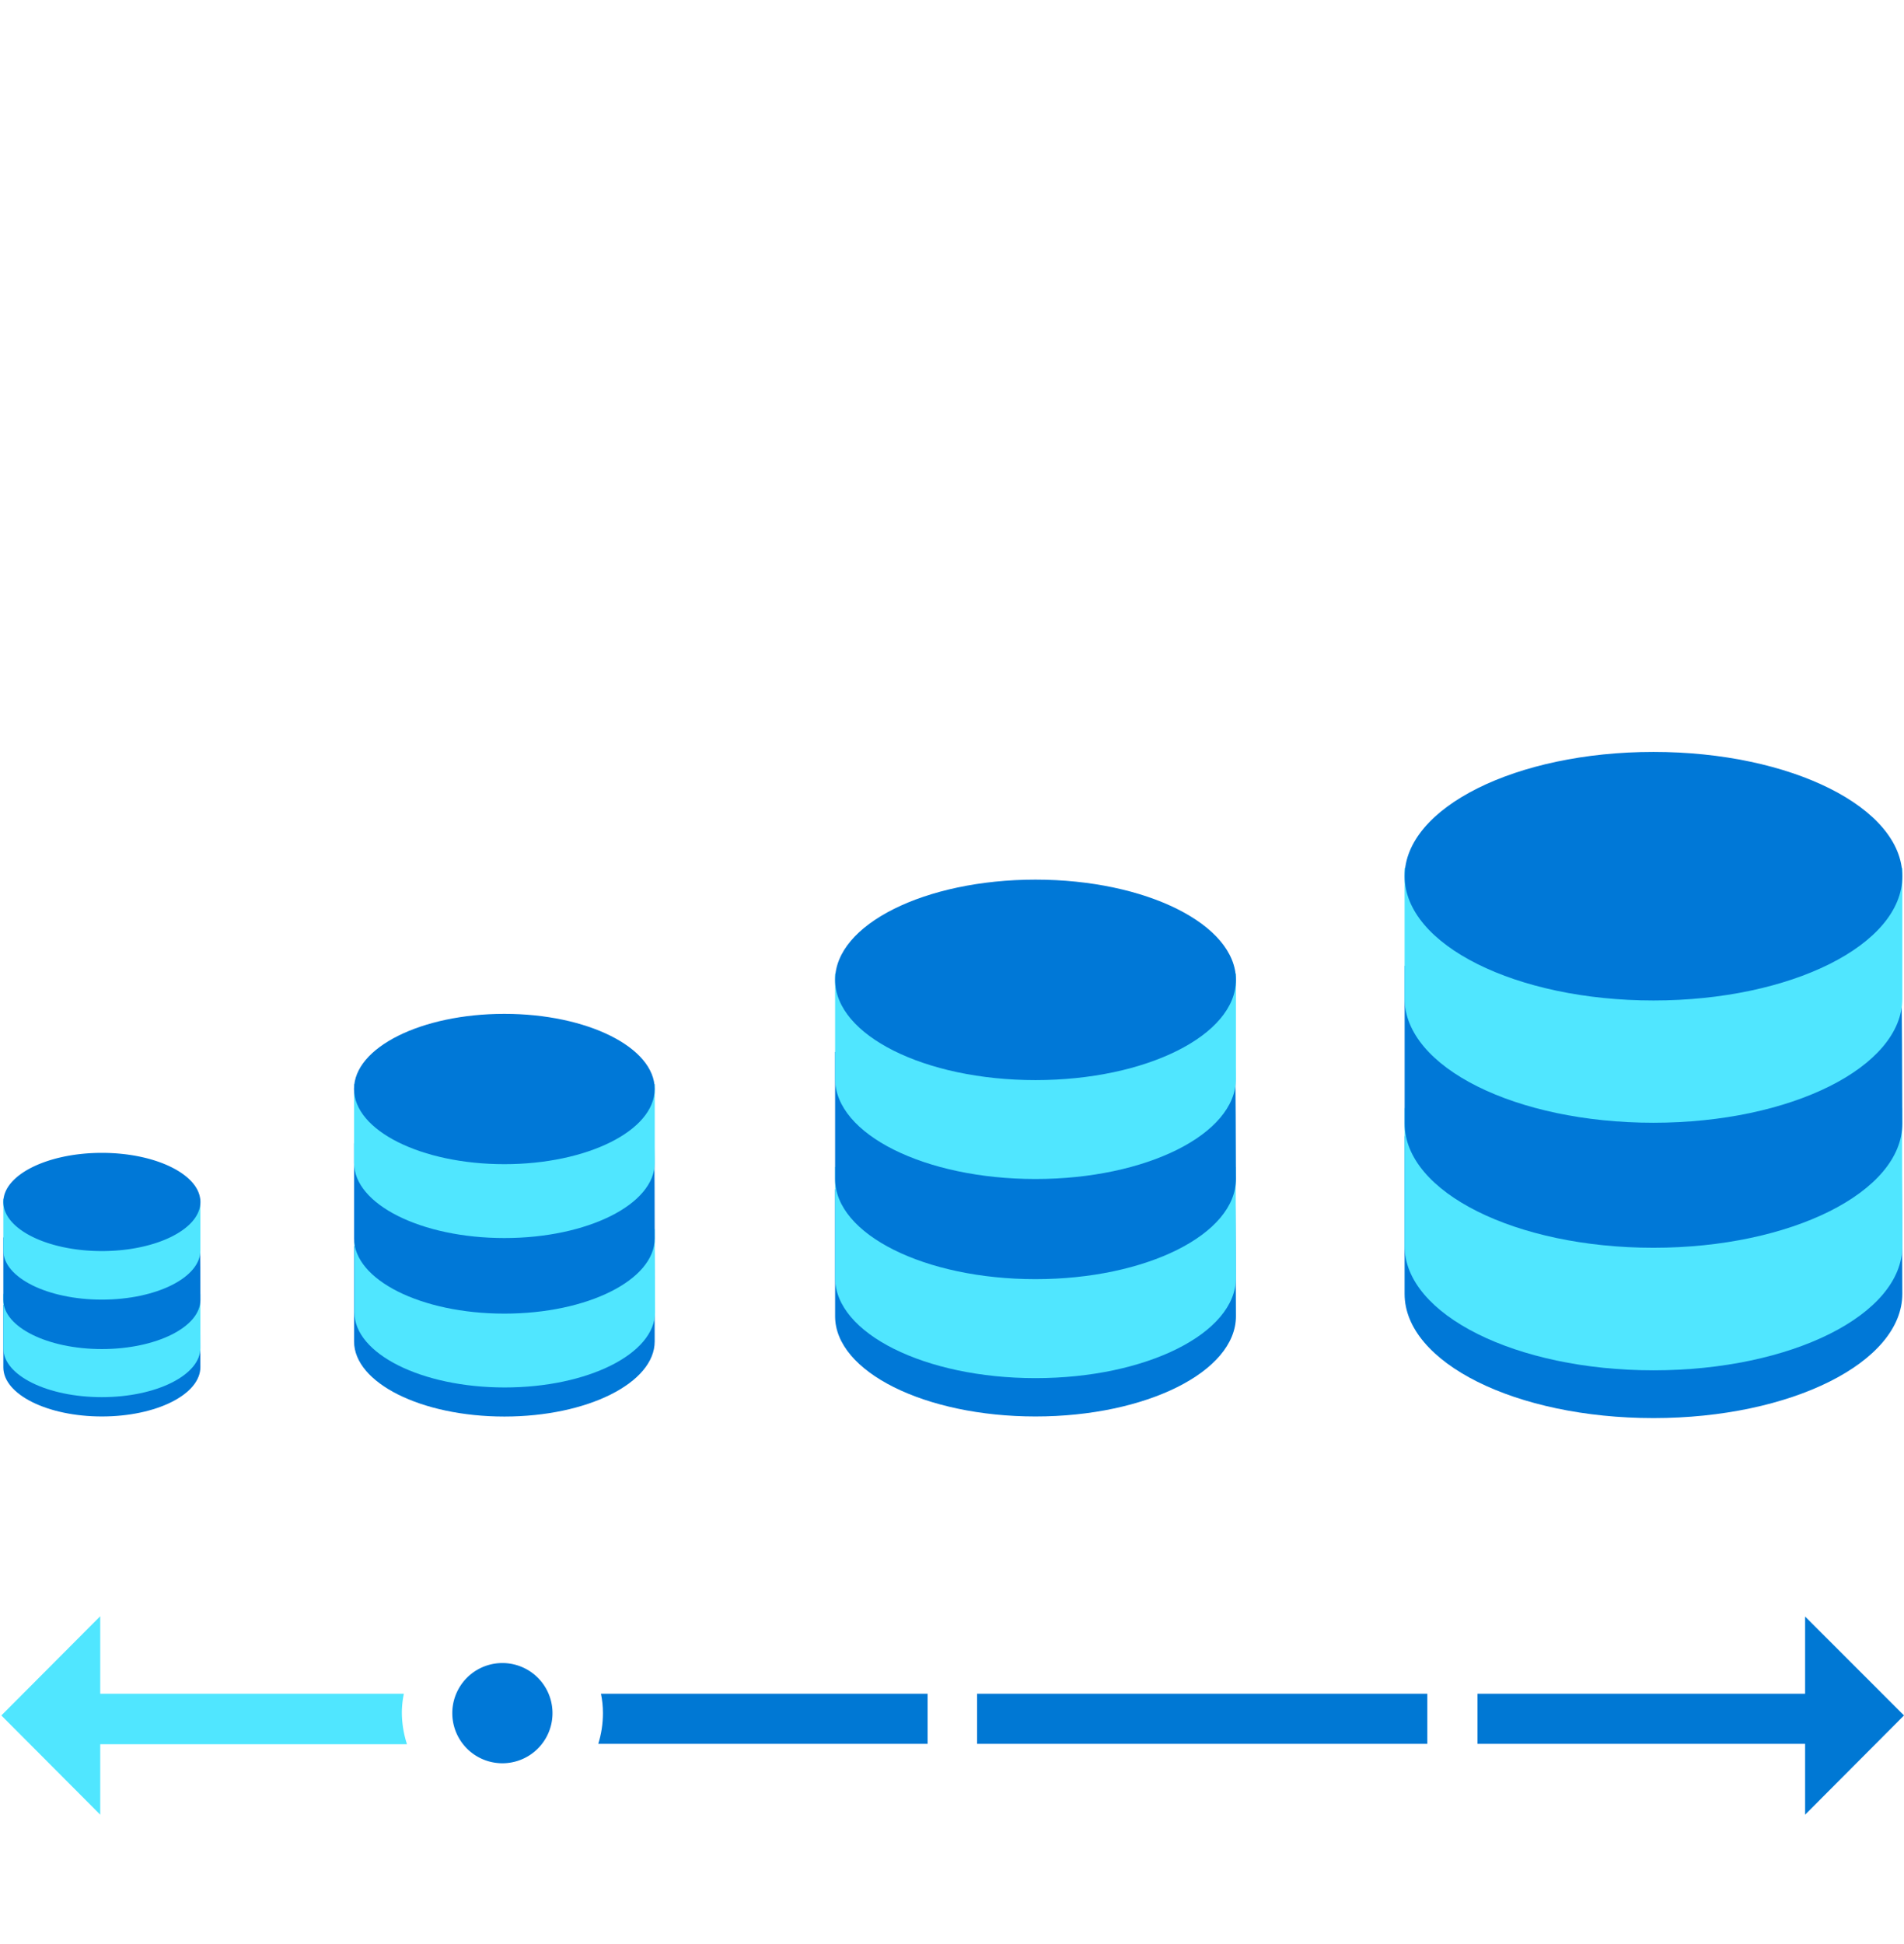 <svg xmlns="http://www.w3.org/2000/svg" viewBox="0 0 48 49"><path d="M47.924 28.636H35.41v3.975c0 1.734 2.804 3.132 6.274 3.132s6.274-1.406 6.274-3.133c0-.008-.009-3.949-.034-3.974z" fill="#0078D7"/><path d="M47.95 27.929l.008 3.478c0 1.734-2.805 3.132-6.274 3.132-3.47 0-6.274-1.406-6.274-3.132v-3.478h12.54z" fill="#50E6FF"/><path d="M47.924 24.343H35.411v3.974c0 1.735 2.804 3.133 6.273 3.133 3.47 0 6.274-1.406 6.274-3.133 0-.008-.008-3.949-.034-3.974z" fill="#0078D7"/><path d="M47.958 21.874H35.41v3.293c0 1.734 2.804 3.132 6.274 3.132s6.274-1.406 6.274-3.132v-3.293z" fill="#50E6FF"/><path d="M41.684 25.217c3.465 0 6.274-1.402 6.274-3.132 0-1.73-2.809-3.133-6.274-3.133s-6.273 1.403-6.273 3.133 2.808 3.132 6.273 3.132zm-10.551 4.759h-10.08v3.2c0 1.398 2.265 2.526 5.052 2.526 2.788 0 5.053-1.128 5.053-2.526 0 0-.008-3.184-.025-3.2z" fill="#0078D7"/><path d="M31.15 29.405l.008 2.804c0 1.398-2.265 2.527-5.053 2.527-2.787 0-5.052-1.129-5.052-2.526v-2.796H31.15" fill="#50E6FF"/><path d="M31.133 26.515h-10.08v3.2c0 1.398 2.265 2.526 5.052 2.526 2.788 0 5.053-1.128 5.053-2.526 0 0-.008-3.175-.025-3.2z" fill="#0078D7"/><path d="M31.158 24.538H21.053v2.653c0 1.398 2.265 2.526 5.052 2.526 2.788 0 5.053-1.128 5.053-2.526v-2.653z" fill="#50E6FF"/><path d="M26.105 27.224c2.79 0 5.053-1.131 5.053-2.527 0-1.395-2.262-2.526-5.053-2.526-2.79 0-5.052 1.131-5.052 2.526 0 1.396 2.262 2.527 5.052 2.527zm-9.617 4.186H8.926v2.4c0 1.043 1.692 1.894 3.79 1.894 2.096 0 3.789-.85 3.789-1.895 0 0 0-2.383-.017-2.4z" fill="#0078D7"/><path d="M16.505 30.98l.009 2.096c0 1.044-1.693 1.895-3.79 1.895s-3.79-.85-3.79-1.895V30.98h7.571z" fill="#50E6FF"/><path d="M16.488 28.815H8.926v2.4c0 1.045 1.692 1.895 3.79 1.895 2.096 0 3.789-.85 3.789-1.895 0 0 0-2.383-.017-2.4z" fill="#0078D7"/><path d="M16.505 27.323H8.926v1.988c0 1.044 1.693 1.894 3.79 1.894s3.79-.85 3.79-1.894v-1.988z" fill="#50E6FF"/><path d="M12.715 29.343c2.093 0 3.79-.848 3.79-1.895 0-1.046-1.697-1.894-3.79-1.894s-3.79.848-3.79 1.894c0 1.047 1.697 1.895 3.79 1.895zM5.036 32.89H.084v1.574c0 .683 1.112 1.238 2.484 1.238 1.373 0 2.484-.555 2.484-1.246 0 0 0-1.558-.016-1.566z" fill="#0078D7"/><path d="M5.052 32.605v1.372c0 .682-1.111 1.238-2.484 1.238-1.372 0-2.484-.547-2.484-1.23v-1.372h4.968" fill="#50E6FF"/><path d="M5.036 31.19H.084v1.575c0 .682 1.112 1.238 2.484 1.238 1.373 0 2.484-.556 2.484-1.238 0 0 0-1.566-.016-1.575z" fill="#0078D7"/><path d="M5.052 30.214H.084v1.305c0 .682 1.112 1.238 2.484 1.238 1.373 0 2.484-.556 2.484-1.238v-1.305z" fill="#50E6FF"/><path d="M2.568 31.533c1.372 0 2.484-.554 2.484-1.238 0-.683-1.112-1.237-2.484-1.237-1.372 0-2.484.554-2.484 1.238 0 .683 1.112 1.237 2.484 1.237zm10.097 10.384a1.262 1.262 0 10.001 2.526 1.262 1.262 0 10-.001-2.526z" fill="#0078D7"/><path d="M10.257 43.954a2.618 2.618 0 01-.126-.775c0-.168.017-.328.05-.488H2.527v-1.954L.034 43.238l2.493 2.501v-1.776h7.73v-.009z" fill="#50E6FF"/><path d="M15.15 42.69c.033.16.05.32.05.489 0 .27-.042.53-.118.775h8.303V42.69H15.15zm20.833 0H24.632v1.264h11.351V42.69zM48 43.238l-2.493-2.493v1.945h-8.26v1.264h8.26v1.785L48 43.238z" fill="#0078D4"/></svg>